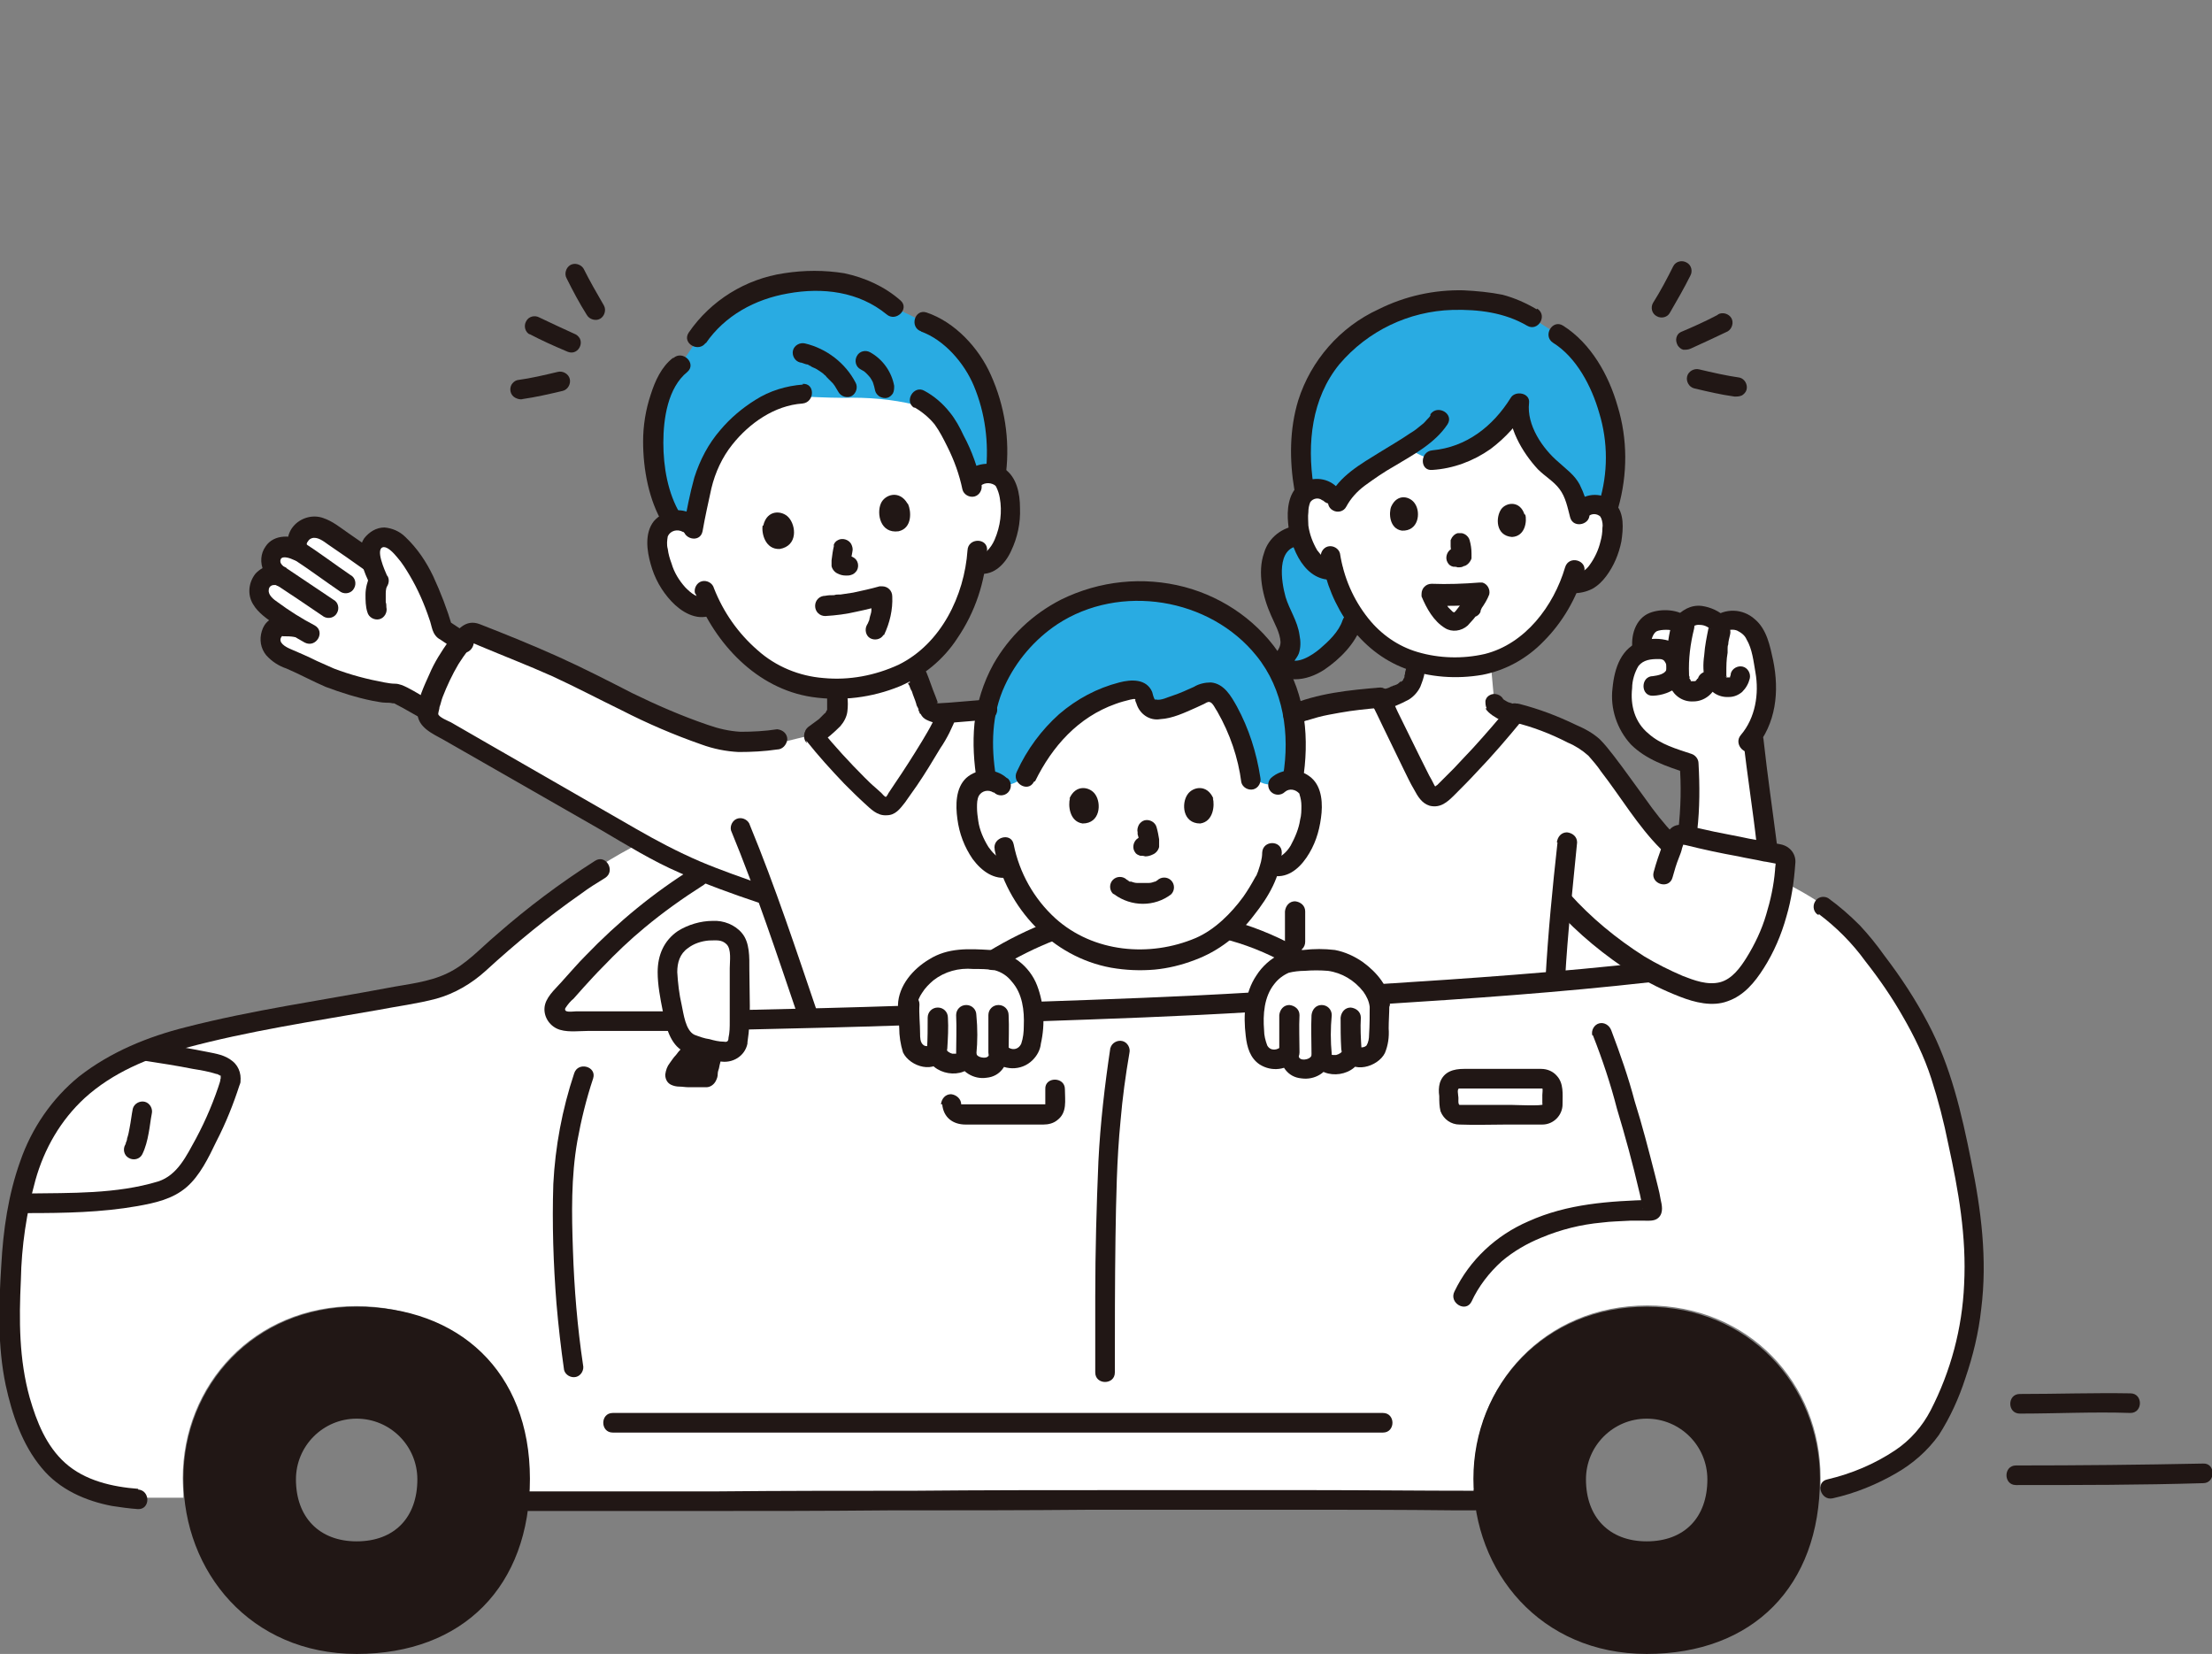 <?xml version="1.0" encoding="UTF-8"?><svg id="_レイヤー_2" xmlns="http://www.w3.org/2000/svg" viewBox="0 0 349.8 261.5"><rect x="0" y="0" width="349.8" height="261.5" fill="#808080" stroke="none"/><defs><style>.cls-1{fill:#fff;}.cls-2{fill:none;}.cls-3{fill:#211715;}.cls-4{fill:#29abe2;}</style></defs><g id="_レイヤー_15"><path class="cls-1" d="m311.3,189.3c-.4-2.1-.8-4.7-1.5-7.7-1-4.8-2.4-10.8-4.4-15.4-2.9-6.7-6.7-12.1-11.3-17.8-4-5-10.2-8.1-13.7-9.7-4.1-1.9-14.9-3.5-19.5-3.6-22.5,0-36.3-.8-57-2.4-30.8-2.4-48.4-9.2-71.5-7.3-23.2,2-36,7.7-57.1,27-2.3,2.1-5.2,3.5-8.3,4.1-15.7,3-22.2,3.7-35.4,6.7-7.1,1.6-14.2,4.3-19.5,9.2-9.5,8.7-10.4,23-10.6,35.9,0,4.4.5,8.9,1.7,13.1,2.7,9.3,7.1,14.6,18.6,15.4h7.2c0-1-.1-2.1-.1-3.1,0-14.7,11.2-27.2,27.4-27.2s27.4,12.4,27.4,27.2,0,1.8,0,2.7l149.4-.9c0-.6,0-1.2,0-1.9,0-14.7,11.2-27.2,27.4-27.2s27.4,12.4,27.4,27.2,0,1,0,1.5h1.7c4.4-1,8.5-2.9,12.2-5.5,3.2-2.3,5.2-5.6,7.5-11.9,3.1-8.2,3.9-18.1,2.1-28.7Z"/><path class="cls-1" d="m88.2,158.4c-.7.8-.6,1.9.2,2.6.3.3.7.4,1.2.4,9,.1,23.3,0,38.1-.4,15.1-.3,48.3-1.6,59.9-2,19.5-1.1,69.2-3.8,86.8-7.2.5,0,.8-.6.7-1.1,0-.1,0-.3-.2-.4-4.5-6-12.6-11.9-20.4-16.1-19.3-.1-31.4-1.6-50.3-3.1-27.5-2.2-43.4-6.6-63.3-6.4-11.6,3.8-23.9,9.4-32.7,15.2-9,6-14.1,11.5-20,18.4Z"/><path class="cls-1" d="m105.6,153.7c0-1.4.3-2.8,1.1-3.9,1.2-1.4,2.9-2.3,4.7-2.6h2.2c1.4,0,2.5.9,3,2.2.5,1.8.2,6,.3,6.8.1,2.7,0,5.5-.2,8.2-.1,1.1-.9,2.3-2.8,1.9-1.9-.4-4.8-.8-5.7-1.8-.9-1.3-1.5-2.8-1.8-4.4-.5-2.1-.8-4.2-.9-6.3Z"/><path class="cls-1" d="m237.6,115.3c.7-.8,1.4-1.6,2-2.3-.8-.1-1.5-.3-2.2-.6-.4-.2-.7-.4-.9-.8,0-.2-.1-.4-.2-.6-.1-1-.5-5.6-.6-6.6l-11.4-.8h-.1s-.3,2.2-.3,2.2c0,1-.4,1.9-.9,2.7-.4.4-.8.8-1.3,1-1,.5-2.1.9-3.2,1.2,0,0,0,0,0,0,.4.8,1.2,2.4,2.1,4.3,1.6,3.3,3.7,7.6,5,10,.4.7,1.4,1,2.1.6.1,0,.2-.1.3-.2,3.1-2.9,6.6-6.8,9.5-10.1Z"/><path class="cls-1" d="m278.8,129.2c-.6-4.2-1.3-9.3-1.6-12.1,0,0,0-.3,0-.7,2.3-3.3,2.6-7.5,1.9-10.7-.5-2.5-.9-5.3-2.9-6.9-1.1-.9-3.3-1-4.3,0-.8-1-2.7-1.5-3.6-1.5-1,0-1.7.8-2.4,1.5-.9-.9-3.7-.9-4.8-.3-1.1.6-1.8,2.7-1.5,4v.5c-.3.1-.7.3-1,.5-1.3.9-1.8,2.5-2.1,4-.5,2.6-.2,5.2,1.1,7.5,1.9,3.2,5.8,4.5,9.3,5.7.3,3.5.3,7.1-.2,10.6v.8c4.2,1,8.4,1.9,12.7,2.7l-.2-1.3c-.1-1.2-.3-2.7-.6-4.3Z"/><path class="cls-1" d="m253.4,72.5c0,2.4-.3,4.8-.9,7.2,0,0,.1,0,.2,0,.8.2,1.6.7,2,1.5.2.5.3,1.1.3,1.6,0,2.2-.5,4.4-1.6,6.3-.5,1-1.2,1.8-2.1,2.5-.8.5-1.7.7-2.6.7h-.4c-1.1,2.8-2.7,5.4-4.7,7.6-2.6,2.9-6.1,4.9-9.9,5.5-1.6.2-3.3.3-4.9.2-1.5-.1-3-.4-4.4-.7-3.9-1-7.3-3.4-9.6-6.6-1.8-2.4-3.1-5.2-3.8-8.1-1.1.2-2.2-.1-2.9-.9-.8-.8-1.4-1.7-1.8-2.7-.9-2-1.2-4.2-.9-6.4,0-.6.2-1.1.5-1.6.5-.7,1.2-1.2,2.1-1.2.1,0,.2,0,.3,0v-.7c-.3-2.2-.3-4.4,0-6.6.9-9.1,9.7-18.8,25.2-17.6,16.7,1.3,20.2,16.8,20.1,20.1Z"/><path class="cls-1" d="m145,107.2c.4.9,1.3,3.5,1.7,4.5,0,.2.2.4.3.6.3.3.7.5,1.1.5.5,0,1,0,1.5,0-.8,2.4-5.6,9.9-8.4,13.8-.5.7-1.5.9-2.2.3,0,0,0,0-.1-.1-3.7-3.3-7.2-6.9-10.3-10.8.9-.6,1.8-1.2,2.6-2,.4-.4.7-.8,1-1.3.3-.9.4-1.9.2-2.8l-.6-3.3,12.3-2.5.9,3.1Z"/><path class="cls-1" d="m52.7,107.2c-.9-.3-1.9-.7-2.8-1.2-1.5-.8-2.9-1.5-4.5-2.1-1.5-.6-2.7-1.5-2.7-3,0-1.1.7-2,1.8-2.1,0,0,.1,0,.2,0,.8,0,1.6,0,2.4.2-1.6-1-3.2-2-4.6-3.1-.6-.4-1-1-1.3-1.7-.4-1-.1-2.2.8-3,.7-.6,1.7-.7,2.6-.2-.6-.5-2.5-1.8-1.2-3.9.9-1.4,3.3-.7,4-.2-.5-.7-.2-1.7,0-2.3.4-.9,1.4-1.5,2.4-1.5.8,0,1.6.3,2.2.7,2.3,1.6,3.7,2.5,6.4,4.4l.5.3s0,0,0,0c-.2-.8-.3-1.6,0-2.4.4-.8,1.3-1.3,2.2-1.3.9.2,1.7.6,2.4,1.3,3.2,3.3,5.3,8.2,6.7,13.1.6.4,2.1,1.5,3.3,2.2-2.4,3-4.2,6.5-5.3,10.3,0,.2,0,.4-.1.6-1.7-.9-3.8-2.2-5.1-2.8-3.4-.4-6.8-1.2-10-2.4Z"/><path class="cls-1" d="m153.7,76c.6-.7,1.6-1.2,2.5-1.2,1,0,1.9.4,2.5,1.2.4.5.6,1.1.7,1.7.6,2.4.5,4.9-.3,7.2-.3,1.2-.9,2.3-1.7,3.2-.7.9-2,1.3-3.1.8-.5,3.5-1.7,6.9-3.5,10-2.2,3.8-5.6,6.8-9.7,8.4-1.7.6-3.5,1.1-5.3,1.4-1.7.2-3.4.3-5.1.2-4.5-.2-8.8-2-12.2-5.1-2.6-2.3-4.6-5-6.1-8.1-1.3.9-2.5.3-3.5-.2-1-.6-1.9-1.5-2.6-2.5-1.4-2-2.2-4.4-2.4-6.8,0-.6,0-1.3.2-1.8.4-.9,1.1-1.6,2-1.8.9-.3,1.9-.1,2.8.4,0,0-4.5-19.5,17.2-23.7,26.2-5.1,27.6,17,27.6,17Z"/><path class="cls-1" d="m202.1,124.1c.7-.6,1.7-.9,2.6-.8.9.1,1.7.7,2.2,1.5.3.5.4,1.1.5,1.7.2,2.4-.3,4.8-1.3,6.9-.5,1.1-1.2,2-2.1,2.8-.7.6-1.6.9-2.5.6h-.4c-.2.8-.5,1.6-.7,2-.8,2.1-5.7,9.8-12,11.5-3.7,1.6-9.3,1.8-13.1.9-4.2-1-8-3.2-10.9-6.4-2-2.3-3.6-5-4.6-7.9h-.6c-1,.3-2.1,0-2.8-.7-.9-.8-1.6-1.7-2.1-2.8-1.1-2.1-1.5-4.5-1.3-6.9,0-.6.2-1.2.5-1.7.5-.8,1.3-1.3,2.2-1.5.9-.1,1.9.1,2.6.8,0,0,.8-19.2,22.1-19.2s21.9,19.2,21.9,19.2Z"/><path class="cls-1" d="m143.7,158.9c0-3.1,4.4-7.7,9.9-7.2,3.5.3,4.8-.4,7.3,2.1,2.3,2.2,2.8,5.5,2.6,8.7,0,.4-.1,1.3-.1,1.3-.1,1.6-.6,2.8-1.9,3.3-1.2.6-2.6.2-3.5-.8,0,1.5-.9,2.4-2.2,2.5s-2.7-.6-3-1.8c-.5.8-1.5,1.3-2.4,1.1-.8-.2-2.2-.9-2.3-1.9-.4,1-2,1-3,.3-1-.7-1.2-2.1-1.2-3.3s-.1-3.3-.1-4.3"/><path class="cls-1" d="m218.2,158.9c0-3.1-4.4-7.7-9.9-7.2-3.5.3-4.8-.4-7.3,2.1-2.3,2.2-2.8,5.5-2.6,8.7,0,.4.1,1.3.1,1.3.1,1.6.6,2.8,1.9,3.3,1.2.6,2.6.2,3.5-.8,0,1.5.9,2.4,2.2,2.5s2.7-.6,3-1.8c.5.8,1.5,1.3,2.4,1.1.8-.2,2.2-.9,2.3-1.9.4,1,2,1,3,.3s1.2-2.1,1.2-3.3.1-3.3.1-4.3"/><path class="cls-1" d="m3.6,187.8c1.5-5.9,4.1-11.2,8.5-15.3,3.1-2.7,6.6-4.9,10.5-6.4,3.1.5,6.8,1.1,10,1.8.8.1,1.7.3,2.5.7.8.4,1.8,1.2,1.3,2.6-1.5,4.7-3.6,9.1-6.2,13.3-1.1,1.9-3,3.4-5.1,4-7.7,2-16,1.8-22,1.9.2-.8.4-1.7.6-2.5Z"/><path class="cls-1" d="m204.4,123.4c.4-2.3.6-4.6.4-6.9,0-1.2-.2-2.3-.4-3.5.1,0,.2,0,.3-.1,4.4-1.6,9.2-2.1,13.5-2.5.7,1.2,6.8,14.3,8.4,16.5,4.7-4.4,9.1-9.1,13.1-14.1,3.6.9,8.7,2.8,11.9,5.2,3.4,3.4,5.7,8.7,9.1,12l3.8,3.9c0-.3.2-.6.3-.9.2-.6.7-.9,1.3-.8,5.2,1.2,10.1,2.3,15.4,3.1.5,0,.9.5.9,1.1-.4,6.1-2.1,12.6-6.2,18.1-1,1.2-2.3,2.1-3.8,2.7-1.7.3-3.4.2-5-.3-8.4-3.1-14.2-7.6-20.4-14.1l-.2-.2c-.4,4.4-.8,9-1,12.3l-28.5,1.6c-1.9-3.1-5.4-4.9-9.1-4.7-1.6.1-2.7,0-3.7.2,0-1.5-.1-2.9-.1-3.4,0-4.3,0-8.7,0-12.8.6-.7,1.1-1.4,1.5-2.2,1.1-2.1,1.5-4.5,1.3-6.9,0-.6-.2-1.2-.5-1.7-.5-.8-1.3-1.3-2.2-1.5h-.2Z"/><path class="cls-1" d="m143.7,158.9c0-3.1,4.4-7.7,9.9-7.2,1.4.1,2.5,0,3.4.2,3.1-1.9,6.3-3.5,9.6-4.7-.8-.7-1.6-1.4-2.3-2.2-2-2.3-3.6-5-4.6-7.9l-.6.2c-1,.2-2.1-.1-2.8-.9-.9-.8-1.6-1.7-2.1-2.8-1.1-2.1-1.5-4.5-1.3-6.9,0-.6.2-1.2.5-1.7.5-.8,1.3-1.3,2.2-1.5.2,0,.4,0,.6,0-.4-2.3-.6-4.6-.6-6.9,0-1.4.2-2.8.6-4.2-1.3.1-2.7.2-4,.2l-3,1.8c-2.6,4.8-5.6,9.5-8.9,13.9-4.3-3.7-8.2-7.7-11.7-12.1-1.6.3-3.8.9-5.5,1.3-1.1.2-2.2.4-3.4.5-1.9.1-3.7,0-5.5-.4-8.4-2.2-16-6.7-23.9-10.5-5.1-2.5-9.7-4.2-14.9-6.3-.5-.2-1.1,0-1.4.3-2.8,3.2-4.8,7-5.9,11.1-.2.6-.3,1.3,0,1.9.3.5.7.9,1.3,1.1l34.2,19.6c4.8,2.7,12,5.3,17.2,7.1l.8.3c1.9,5.3,4.6,14,6.4,19.2,2.7-.1,9-.4,16-.7,0-.6,0-1.1,0-1.5Z"/><path class="cls-1" d="m86.4,225c34.3,0,110.5-.2,142.2-.2h5.9c-1,2.9-1.5,6-1.5,9,0,1.1,0,2.2.1,3.3-39-.4-109.9.2-149.5.2.1-1.2.2-2.3.2-3.6,0-3-.5-6-1.4-8.8h4Z"/><path class="cls-4" d="m206.2,66.1c1-5,3.7-9.4,7.6-12.6,5.1-4,11.5-6.1,18-5.9,4.7.3,7,.6,10.5,2.7l3,1.9,1.2.7c1.2.7,2.2,1.6,3.1,2.7,3.6,3.9,5.9,10.7,6,16.7,0,2.8-.5,5.6-1.3,8.3-.4-.4-.9-.7-1.5-.8-.9-.2-1.7,0-2.4.6,0,0-.3.2-.6.6-.2-.9-.6-2.1-.8-2.7-.2-.6-.5-1.1-.8-1.6-.2-.2-.3-.4-.5-.6-.3-.3-1-.9-1.4-1.2-1.6-1.3-3-2.8-4.1-4.6-1.1-1.9-2.2-4.3-1.9-6.5-2.9,5-8.1,8.3-13.9,8.6-1.5.1-2.8-1.3-4.2-1.4-3.9,2.3-9.2,5.8-10.6,8.5l-1.3-1.3c-.6-.6-1.5-.9-2.3-.8-.6,0-1.2.3-1.6.7-.8-3.9-.8-8,0-11.9Z"/><path class="cls-4" d="m112.9,72.2c-.3.5-.7,1.1-1,1.6l-.2.7c-.6,1.8-.7,4.9-2.2,8.7-.8-.8-2-1.1-3.1-.8-2.3-3.5-3.4-10.4-3-14.7.4-4.2,2-8.3,4.2-10l2.8-4.2c3.4-5.1,8.7-7.8,14.2-8.7,6-1,11.8-.5,16.8,3.8l4.7,2.3c3.5,1.1,6.9,4.9,8.5,7.6,2.2,3.9,3.7,10.8,2.9,16.5-1.4-.5-3.1,0-3.9,1.4-.8-3.8-2.5-7.4-4.8-10.6-.8-1-3-1.1-4.1-1.8-3.7-.9-7.5-1.2-11.3-1.1-2.5,0-6.3-.2-6.3-.2-3.5,0-6-.1-8.8,2-1.8,1.4-3.5,4.6-5.3,7.5Z"/><path class="cls-4" d="m155.7,114.5c.8-6.7,4.4-12.7,10-16.6,4.3-3,9.4-4.6,14.6-4.5,2.9,0,5.8.5,8.6,1.4,1.3.4,2.5,1,3.6,1.6,1.5.8,2.9,1.7,4.2,2.8.5.4,1.2,1.1,1.7,1.6,1.2,1.2,2.3,2.5,3.2,4,2.1,3.5,3.3,7.5,3.4,11.5.1,2.3,0,4.7-.4,6.9-.9,0-1.7.2-2.4.8h-.8c-1.4.2-2.7-.4-3.4-1.6l-.4-.6c-.5-4.2-2.2-8.2-4.7-11.6-.6-.8-1.6-1-2.5-.6-1.6.8-3.3,1.5-5.1,2.1-1.1.4-2.7.7-3.5,0-.8-.7-.5-1.9-1.4-2.5-.7-.3-1.6-.3-2.3,0-8.1,2-12.4,6-15.4,12.2l-.5.8c-.7,1.2-1.9,1.9-3.3,1.9h-.8c-.5-.5-1.2-.7-2-.8.1,1.4-.7-3.8-.6-6.9,0-.7,0-1.3.2-1.9Z"/><path class="cls-4" d="m201,90c0-1,.2-2,.7-3,.6-1.3,1.9-2.2,3.3-2.3h.7c.2.6.4,1.2.6,1.7.4,1,1,1.9,1.8,2.7.7.6,1.6.9,2.5.9h.4c.6,2.4,1.6,4.7,2.9,6.8-.8,1.8-1.6,3.5-1.6,3.5-.9,1.7-2.3,3.1-3.9,4.2-1.5,1-3.3,1.6-5,1.1-.3,0-.7-.2-.9-.5-.2-.5.6-1.2,1-2,.5-.9.3-2.4,0-3.4-.3-1-.8-2-1.2-2.9-.8-1.8-1.3-3.7-1.4-5.7,0-.4,0-.8,0-1.2Z"/><path class="cls-3" d="m260.4,206.6c-16.2,0-27.4,12.5-27.4,27.2s10.6,27.7,27.4,27.7,27.4-10.7,27.4-27.7c0-14.8-11.3-27.2-27.4-27.2Zm0,37.1c-5.9,0-9.6-3.8-9.6-9.8,0-5.3,4.3-9.6,9.6-9.6,5.3,0,9.6,4.3,9.6,9.6,0,6-3.6,9.8-9.6,9.8h0Z"/><path class="cls-3" d="m56.4,206.6c-16.2,0-27.4,12.5-27.4,27.2s10.6,27.7,27.4,27.7,27.4-10.7,27.4-27.7-11.3-27.2-27.4-27.2Zm0,37.1c-5.9,0-9.6-3.8-9.6-9.8,0-5.3,4.3-9.6,9.6-9.6,5.3,0,9.6,4.3,9.6,9.6,0,6-3.6,9.8-9.6,9.8h0Z"/><path class="cls-3" d="m34.9,170.7c-1,3.2-2.3,6.3-3.9,9.3-1.5,2.7-2.9,5.8-6,6.8-6.6,2-13.8,1.8-20.6,1.9-2,0-2,3.1,0,3.1,5.8,0,11.6-.1,17.3-1.1,2.8-.5,5.6-1.1,7.8-3,2.1-1.8,3.5-4.7,4.7-7.2,1.5-2.9,2.7-5.9,3.7-9,.6-1.9-2.4-2.7-3-.8h0Z"/><path class="cls-3" d="m21,175.3c-.2,1-.3,2-.5,3-.1.6-.2,1.1-.4,1.7,0,.2-.1.5-.2.7,0,.1,0,.2-.1.3.2-.5,0-.1,0,0-.4.7-.2,1.7.6,2.1.7.4,1.7.2,2.1-.6.5-1,.8-2.2,1-3.3.2-1,.3-2.1.5-3.1.2-.8-.3-1.7-1.1-1.9-.8-.2-1.7.3-1.9,1.1h0Z"/><path class="cls-3" d="m83.6,238.9c8.8,0,17.5,0,26.3,0,10.2,0,20.4,0,30.7-.1,10.7,0,21.4,0,32.2-.1,10.3,0,20.6,0,30.9,0,8.9,0,17.7,0,26.6.1,1,0,2,0,2.9,0,2,0,2-3.1,0-3.1-8.7,0-17.3-.1-26-.1-10.2,0-20.3,0-30.5,0-10.7,0-21.4,0-32.2.1-10.3,0-20.7,0-31,.1-9,0-17.9,0-26.9,0h-3c-2,0-2,3.1,0,3.1h0Z"/><path class="cls-3" d="m287.6,144.5c2.8,2.1,5.3,4.6,7.4,7.5,2.2,2.8,4.2,5.7,5.9,8.7,1.8,3.1,3.4,6.4,4.5,9.8,1.1,3.4,2,6.9,2.7,10.4,1.6,7.3,2.9,14.6,2.5,22.2-.3,6.9-2.1,13.7-5.3,19.9-1.3,2.5-3.2,4.7-5.6,6.3-3.3,2.2-6.9,3.7-10.7,4.6-2,.4-1.1,3.4.8,3,3.6-.8,7-2.2,10.1-4,2.6-1.5,4.9-3.5,6.7-6,1.8-2.8,3.2-5.9,4.2-9,1.2-3.5,2.1-7.2,2.5-10.9,1-7.9,0-15.7-1.6-23.5-1.5-7.5-3.2-14.9-6.8-21.7-2-3.8-4.3-7.3-6.9-10.7-1.2-1.7-2.5-3.3-3.9-4.8-1.6-1.6-3.2-3-5-4.3-.7-.4-1.7-.2-2.1.6-.4.7-.2,1.7.6,2.1h0Z"/><path class="cls-3" d="m21.9,235.4c-4.1-.3-8.5-1.3-11.6-4.1-3-2.7-4.5-6.5-5.6-10.3-1.7-6.1-1.7-12.3-1.4-18.6.1-5.4.9-10.7,2.3-15.8,1.4-5,4-9.5,7.8-13,4.4-4,10.1-6.4,15.9-7.9,10-2.7,20.2-4.2,30.4-6,3.1-.6,6.3-1,9.3-1.8,2.9-.8,5.6-2.4,7.8-4.4,4.8-4.4,9.8-8.5,15.1-12.2,1.2-.9,2.5-1.7,3.8-2.5,1.7-1.1.1-3.8-1.6-2.7-5.5,3.5-10.7,7.4-15.6,11.7-2.5,2.1-4.8,4.7-7.8,6.1-2.9,1.4-6.3,1.7-9.4,2.3-10.6,2-21.4,3.5-31.9,6.2-6,1.5-11.9,3.9-16.9,7.8-4.3,3.5-7.5,8.2-9.3,13.4-1.9,5.3-2.7,10.9-3,16.5-.4,6.3-.6,12.7.7,18.9,1,4.6,2.6,9.4,5.7,13.1,2.8,3.4,6.9,5.2,11.1,6,1.3.2,2.7.4,4.1.5,2,.1,2-3,0-3.1h0Z"/><path class="cls-3" d="m175.6,165.6c-.9,6-1.6,12-1.9,18-.3,7.1-.5,14.2-.5,21.4,0,4,0,8,0,12,0,2,3.1,2,3.1,0,0-7.1,0-14.2.1-21.3.1-6.2.2-12.4.8-18.5.3-3.6.8-7.2,1.4-10.7.2-.8-.3-1.7-1.1-1.9-.8-.2-1.7.3-1.9,1.1h0Z"/><path class="cls-3" d="m90.8,169.7c-1.9,5.7-3,11.6-3.3,17.5-.2,6.3,0,12.6.5,18.9.3,3.5.7,7,1.2,10.5.2.8,1.1,1.3,1.9,1.1.8-.2,1.3-1.1,1.1-1.9-.9-6-1.4-12.1-1.6-18.2-.2-5.7-.3-11.5.7-17.2.6-3.3,1.4-6.6,2.5-9.9.6-1.9-2.4-2.7-3-.8h0Z"/><path class="cls-3" d="m96.9,226.5c6.2,0,12.4,0,18.6,0,9.7,0,19.4,0,29.1,0,10.7,0,21.4,0,32.1,0,9,0,18,0,27,0,4.8,0,9.7,0,14.5,0h.5c2,0,2-3.1,0-3.1-4.2,0-8.3,0-12.5,0-8.6,0-17.3,0-25.9,0-10.6,0-21.3,0-31.9,0-9.9,0-19.9,0-29.8,0-6.8,0-13.6,0-20.3,0h-1.4c-2,0-2,3.1,0,3.1h0Z"/><path class="cls-3" d="m251.9,163.7c1.5,3.8,2.8,7.7,3.8,11.6,1.3,4.3,2.5,8.7,3.5,13,.2.7.3,1.5.5,2.2,0,.1,0,.3,0,.4,0,.2,0-.4,0,0,0,0,0,.2,0,.3,0,0,0,0,0,0-.1-.2.4-1,.4-1l1.1-.5c-6.7.2-13.3.6-19.5,3.4-5.1,2.2-9.3,6.1-11.7,11.1-.9,1.8,1.8,3.4,2.7,1.6,1.1-2.4,2.8-4.6,4.8-6.4,1.9-1.6,4-2.8,6.2-3.7,3.1-1.3,6.3-2.1,9.6-2.4,1.5-.2,3-.2,4.5-.3.7,0,1.5,0,2.2,0,.8,0,1.7.1,2.3-.5.8-.8.5-2,.3-2.9-.2-1.3-.6-2.6-.9-3.9-1-3.9-2-7.8-3.2-11.6-1-3.8-2.3-7.5-3.7-11.2-.3-.8-1.1-1.3-1.9-1.1-.8.2-1.3,1.1-1.1,1.9h0Z"/><path class="cls-3" d="m149,174.6c.2,2.1,1.7,3.2,3.7,3.2h3.8c2.8,0,5.7,0,8.5,0,.8,0,1.6-.2,2.2-.7,1.6-1.2,1.2-3.1,1.2-4.9,0-2-3.2-2-3.1,0,0,.6,0,1.3,0,1.9,0,.2,0,.4,0,.5,0,0-.4,0-.5,0h-11.2c-.5,0-1,0-1.6,0,0-.8-.7-1.5-1.6-1.6-.9,0-1.5.7-1.6,1.6h0Z"/><path class="cls-3" d="m247.1,174.5c0-1.5.2-3.2-.9-4.4-.6-.7-1.5-1.1-2.5-1.1-1,0-2,0-3,0h-9.2c-1.6,0-3.2.4-3.8,2.2-.2.7-.2,1.4-.1,2.1,0,.8,0,1.6.2,2.4.5,1.3,1.7,2.1,3,2.1,2.5.1,5,0,7.5,0h4.8c.3,0,.5,0,.8,0,1.8,0,3.2-1.5,3.2-3.2,0-2-3-2-3.1,0,0,.3-4.4.1-4.8.1h-7.7c-.2,0-.5,0-.7,0-.3-.2-.1-1-.2-1.4,0-.3-.2-1,.1-1.2.2,0,.5,0,.8,0h11.6c.1,0,.6,0,.7,0,0,0,0,0,.1,0,.1.1,0,.8,0,1v1.3c0,2,3.2,2,3.1,0Z"/><path class="cls-3" d="m108.7,164.9c-.7.6-1.3,1.2-1.8,1.9-.4.4-.7.9-1,1.3-.4.5-.6,1.1-.7,1.8,0,.7.3,1.3.9,1.6.4.2.9.3,1.3.3.5,0,1,.1,1.5.1.6,0,1.1,0,1.7,0,.4,0,.7,0,1.1,0,.6,0,1.2-.4,1.5-1,.2-.4.3-.7.3-1.1,0-.3.1-.6.2-.9.1-.6.3-1.3.5-1.9.2-.8-.3-1.7-1.1-1.9-.8-.2-1.7.3-1.9,1.1-.3.9-.5,1.8-.7,2.8,0,.2,0,.4-.1.7,0,.2-.4.5.4-.3-.1.1.5-.6.6-.4,0,0-.4,0-.5,0-.5,0-1,0-1.4,0-.4,0-.9,0-1.3,0-.2,0-.4,0-.6,0,0,0-.3,0,0,0,.3,0,0,0,0,0s-.2,0,0,0c.3,0,.4.3.4.7.1.7.2.9.3.6,0,0-.2.4,0,.2,0,0,0,0,0,0,0,0,0-.1.1-.2,0-.2.2-.3.3-.5s.2-.3.3-.4c.2-.2-.2.3,0,0,0,0,.1-.2.2-.3.5-.6,1.1-1.2,1.7-1.8.6-.6.6-1.6,0-2.2-.6-.6-1.6-.6-2.2,0h0Z"/><path class="cls-3" d="m112.6,166.7c-.3,1.1-.6,2.2-.8,3.4,0,.1,0,.2,0,.3,0,0-.2.1-.3.1-1.5,0-2.9,0-4.4-.2-.1,0-.3,0-.4-.2,0-.1,0-.2,0-.4.8-1.4,1.8-2.6,3-3.7l2.8.7Z"/><path class="cls-3" d="m107.1,153.7c0-1.5.4-2.9,1.7-3.8.9-.7,2.1-1.1,3.3-1.2,1.1,0,2-.2,2.8.6s.5,2.7.5,3.8c0,2.8,0,5.6,0,8.4,0,.9,0,1.7-.2,2.6,0,.5-.2.7-.7.6-.8,0-1.6-.2-2.3-.4-.8-.1-1.6-.4-2.4-.7-1.4-.7-1.7-3.3-2-4.7-.4-1.7-.6-3.5-.7-5.2,0-2-3.1-2-3.1,0,0,2,.4,4.1.8,6.1.4,2.1,1,4.9,2.9,6.2,1.7,1.2,4.1,1.5,6.1,1.8,2,.4,4-.8,4.4-2.8,0,0,0-.2,0-.2.6-3.8.3-7.7.3-11.5,0-1.9.1-4.3-1.2-5.8-1.1-1.3-2.9-2-4.6-1.9-1.9,0-3.9.6-5.5,1.6-2.2,1.5-3.2,3.8-3.2,6.5,0,2,3.1,2,3.1,0Z"/><path class="cls-3" d="m37.9,171.6c.4-1.4,0-2.9-1.1-3.8-1.2-1-2.6-1.2-4.1-1.5-3-.6-6.1-1.1-9.1-1.6-.8-.2-1.7.3-1.9,1.1-.2.8.3,1.7,1.1,1.9,2.6.4,5.2.8,7.7,1.3,1.2.2,2.5.4,3.7.8.2,0,.3.1.5.2,0,0,.2.2.1,0s.1.1.1.1c0,0,0,0,0,.1,0,.2,0-.1,0,0,0,.2,0-.1,0,.3-.6,1.9,2.4,2.8,3,.8h0Z"/><path class="cls-3" d="m319.4,223.5c5.8,0,11.7-.3,17.5-.1,2,0,2-3.1,0-3.1-5.8-.1-11.7.1-17.5.1-2,0-2,3.1,0,3.1Z"/><path class="cls-3" d="m318.8,234.8c9.9,0,19.7,0,29.6-.3,2,0,2-3.2,0-3.1-9.8.2-19.7.3-29.6.3-2,0-2,3.1,0,3.1Z"/><path class="cls-3" d="m106.4,159.9c-3.6,0-7.2,0-10.8,0-1.5,0-3,0-4.5,0-.5,0-2,.3-1.7-.5.4-.6.8-1.1,1.3-1.5.5-.6,1.1-1.2,1.6-1.8,1-1.1,2-2.2,3-3.2,2.1-2.2,4.3-4.3,6.6-6.2,3-2.5,6.1-4.7,9.4-6.8,1.7-1.1.1-3.8-1.6-2.7-6.3,3.9-12,8.6-17.1,13.9-1.2,1.2-2.3,2.5-3.4,3.7-1,1.2-2.6,2.5-3,4-.4,1.5.4,3.1,1.8,3.8,1.4.7,3.4.4,4.9.4,4.5,0,9,0,13.5,0,2,0,2-3.1,0-3.1h0Z"/><path class="cls-3" d="m268.4,131.3c.4-3.5.4-7.1.2-10.6,0-.7-.5-1.3-1.1-1.5-2.4-.8-4.9-1.5-6.8-3.2-2.2-1.8-2.9-4.5-2.6-7.2,0-1.2.4-2.5,1-3.5.8-1,2-1.1,3.1-1.1.4,0,.6,0,.9.2.3.3.5.8.5,1.2-.1,1-1.5,1.2-2.2,1.3-2,0-2,3.2,0,3.1,2.9-.1,5.9-2.1,5.3-5.4-.3-1.5-1.3-2.8-2.8-3.3-1.4-.4-2.8-.4-4.2,0-3.3,1-4.4,4.3-4.7,7.5-.4,3.2.7,6.5,2.9,8.9,2.4,2.4,5.7,3.5,8.8,4.5l-1.1-1.5c.3,3.5.2,7.1-.2,10.6,0,.9.7,1.5,1.6,1.6.9,0,1.5-.7,1.6-1.6h0Z"/><path class="cls-3" d="m261.1,102.1c-.1-.8.3-2,.9-2.3.7-.3,2.3-.3,2.8,0,.6.6,1.6.6,2.2,0,.5-.6,1-1.1,1.8-1,.8,0,1.5.4,2,1,.6.6,1.6.6,2.2,0,.5-.3,1.2-.3,1.7-.1.6.3,1.2.7,1.5,1.4.9,1.5,1.1,3.5,1.4,5.2.6,3.4,0,7.2-2.3,9.9-1.3,1.5.9,3.7,2.2,2.2,3.4-4,3.9-9.1,2.9-14-.5-2.3-1-4.9-2.9-6.5-1.9-1.7-4.7-1.8-6.7-.2h2.2c-1.1-1.1-2.5-1.7-3.9-1.9-1.8-.2-3.1.7-4.3,1.9h2.2c-1.5-1.4-4.3-1.5-6.1-.8-2.3.9-3.1,3.7-2.7,6,.2.8,1.1,1.3,1.9,1.1.8-.2,1.3-1.1,1.1-1.9h0Z"/><path class="cls-3" d="m275.7,117.1c.6,5.5,1.5,11,2.1,16.4,0,.8.7,1.5,1.6,1.6.9,0,1.6-.7,1.6-1.6-.7-5.5-1.5-10.9-2.1-16.4,0-.8-.7-1.5-1.6-1.6-.9,0-1.5.7-1.6,1.6Z"/><path class="cls-3" d="m246,143.7c3.6,4,7.8,7.4,12.3,10.3,2.4,1.4,4.8,2.6,7.4,3.6,2.3.9,5.1,1.6,7.5.7,2.6-.9,4.3-3,5.7-5.2,1.6-2.5,2.8-5.3,3.6-8.2.8-2.7,1.2-5.5,1.4-8.3.2-1.5-.8-2.8-2.3-3.1,0,0,0,0,0,0-1.7-.3-3.3-.6-5-.9-1.8-.4-3.6-.7-5.5-1.1-.9-.2-1.8-.4-2.7-.6-.9-.3-1.7-.4-2.6-.5-1.9,0-2.4,1.7-2.9,3.2-.5,1.4-1,2.8-1.4,4.3-.5,1.9,2.5,2.8,3,.8.3-1.1.6-2.1,1-3.1.2-.5.4-1,.5-1.5,0,0,.3-.9.3-.9l-.4.3c.2,0,.4.1.6.1,2.8.7,5.6,1.3,8.4,1.8,1.3.3,2.7.5,4,.8.2,0,2.2.4,2.2.4v-.2c-.3-.3-.3-.3-.3,0,0,.4-.1.8-.1,1.2-.2,2.4-.7,4.7-1.4,7-.7,2.4-1.8,4.7-3.1,6.8-1,1.6-2.3,3.4-4.2,3.9-2,.5-4.1-.3-5.9-1-2.1-.9-4.1-1.9-6.1-3.1-4.4-2.8-8.4-6.1-11.8-9.9-1.4-1.5-3.6.7-2.2,2.2h0Z"/><path class="cls-3" d="m205.3,114.3c-.1,0,0,0,.2,0,.2,0,.3-.1.5-.2.2,0,.5-.2.7-.2.6-.2,1.1-.3,1.7-.5,1.1-.3,2.3-.5,3.4-.7,2.2-.4,4.3-.6,6.5-.8.8,0,1.5-.7,1.6-1.6,0-.9-.7-1.5-1.6-1.6-4.9.4-10,.9-14.6,2.9-.7.4-1,1.4-.6,2.1.4.7,1.4,1,2.1.6h0Z"/><path class="cls-3" d="m222.4,105.3c0,.3-.1.7-.2,1,0,.2,0,.3-.1.5,0,0,0,.1,0,.2,0,.3.2-.3,0,0,0,.1-.1.3-.2.4,0,0,0,0,0,.1,0,0,0,0,.1-.1,0,0-.1.1-.2.2s-.1.1-.2.2c0,0,0,0-.1,0,0,0,0,0,.1-.1-.1,0-.3.2-.4.3-.2.2-.5.3-.8.4,0,0-.2,0-.2.1.1,0,.3-.1,0,0-.2,0-.3.1-.5.2-.6.2-1.2.4-1.8.6-.4.1-.7.4-.9.7-.2.4-.3.8-.2,1.2.2.8,1.1,1.3,1.9,1.1,1.4-.4,2.8-1,4.1-1.7.8-.5,1.4-1.2,1.8-2,.3-.8.6-1.5.7-2.4,0-.4,0-.8-.2-1.2-.4-.7-1.4-1-2.1-.6-.4.2-.6.5-.7.9h0Z"/><path class="cls-3" d="m234.9,112c.3.5.7.8,1.1,1.1.3.2.5.3.8.5.8.4,1.6.7,2.5.9.4.1.8,0,1.2-.2.7-.4,1-1.4.6-2.1-.2-.4-.5-.6-.9-.7-.6-.1-1.2-.3-1.7-.5l.4.2c-.5-.2-1-.5-1.4-.8l.3.2c-.1,0-.2-.2-.3-.3l.2.3s0,0,0-.1c-.4-.7-1.4-1-2.1-.6-.4.2-.6.5-.7.9,0,.4,0,.8.2,1.2h0Z"/><path class="cls-3" d="m270.2,99.2c-.3,1.5-.6,2.9-.7,4.4-.2,1.4-.2,2.8.2,4.1.5,1.6,2,2.6,3.7,2.5.8,0,1.5-.3,2.1-.8.6-.6,1-1.3,1.2-2.1.2-.8-.3-1.7-1.1-1.9-.8-.2-1.7.3-1.9,1.1,0,.1,0,.3-.1.4,0-.3,0,0,0,.1-.1.3.1-.1,0,0,0,0,0,0-.1.1.2-.1.2-.1.1,0-.3.2,0,0,0,0,0,0-.3,0-.3,0-.3,0,.3,0,0,0,0,0-.2,0-.3,0-.3,0,0,0,0,0,0,0-.4-.1,0,0-.3-.1.2.2,0,0-.2-.2,0,.2,0,0,0,0-.2-.3,0-.1s0-.1,0-.2c0-.1,0-.4,0,0,0-.1,0-.3,0-.4,0-1.1,0-2.1.2-3.2,0,0,0-.1,0-.2,0-.1,0-.3,0-.4,0-.2,0-.5.1-.7,0-.5.2-1.1.3-1.6.2-.8-.3-1.7-1.1-1.9-.8-.2-1.7.3-1.9,1.1h0Z"/><path class="cls-3" d="m264.4,98.6c-.5,1.6-.7,3.3-.8,5-.1,1.6-.3,3.5.5,5,.7,1.5,2.1,2.4,3.7,2.3,1.7,0,3.2-1.2,3.7-2.8.2-.8-.3-1.7-1.1-1.9-.8-.2-1.7.3-1.9,1.1,0-.3,0,0,0,0,0,0,0,0,0,0h-.1c0,.1-.3.4-.2.3.1,0-.2.1-.2.1-.2.2,0,0,0,0s-.3,0,0,0c-.1,0-.2,0-.3,0-.2,0-.3,0,0,0-.1,0-.2,0-.3,0-.2,0,.3.1,0,0-.2-.1,0,.2,0,0,0,0-.2-.3,0-.1,0-.1-.2-.2-.2-.3,0,0-.2-.3,0-.1,0-.1,0-.2-.1-.4,0-.2,0,.4,0-.2-.1-2.4.2-4.8.8-7.2.2-.8-.3-1.7-1.1-1.9-.8-.2-1.7.3-1.9,1.1h0Z"/><path class="cls-3" d="m239.4,114.2c2.9.7,5.8,1.8,8.5,3.2,1.2.5,2.3,1.2,3.3,2.1.7.8,1.4,1.6,2,2.5,3.1,4,5.8,8.6,9.4,12.2,1.4,1.4,3.6-.8,2.2-2.2-1.7-1.8-3.2-3.7-4.6-5.7-1.7-2.3-3.3-4.6-5-6.8-.7-.9-1.4-1.8-2.2-2.6-1.1-1-2.4-1.7-3.8-2.3-2.9-1.4-5.8-2.5-8.9-3.3-1.9-.5-2.8,2.5-.8,3h0Z"/><path class="cls-3" d="m238.7,111.6c-1.8,2.2-3.7,4.4-5.7,6.6-1,1.1-2.1,2.2-3.1,3.3-.5.5-1.1,1.1-1.6,1.6-.2.2-.4.4-.7.7-.1.1-.2.2-.3.3,0,0-.5.3-.3.3-.1,0,0,0,0,0-.1-.1-.2-.3-.3-.5-.2-.4-.4-.8-.7-1.3-.5-1-1-2-1.5-3-1-2-2-4.1-3-6.1-.7-1.3-1.2-2.8-2-4-1-1.7-3.7-.2-2.7,1.6.7,1.2,1.3,2.6,1.9,3.8,1.1,2.3,2.2,4.5,3.3,6.8.5,1,1,2.1,1.6,3.1.6,1.1,1.2,2.2,2.5,2.6,1.7.4,2.8-.6,3.9-1.7,1.2-1.2,2.4-2.4,3.5-3.6,2.5-2.6,4.9-5.4,7.2-8.2,1.3-1.5-.9-3.7-2.2-2.2h0Z"/><path class="cls-3" d="m203.2,144.1c0,1.6,0,3.2,0,4.8s.7,1.6,1.6,1.6,1.6-.7,1.6-1.6c0-1.6,0-3.2,0-4.8,0-.9-.7-1.5-1.6-1.6-.9,0-1.5.7-1.6,1.6Z"/><path class="cls-3" d="m246.3,133.2c-.8,7.2-1.5,14.4-1.9,21.6-.1,2,3,2,3.1,0,.4-7.2,1.2-14.4,1.9-21.6,0-.9-.7-1.5-1.6-1.6-.9,0-1.5.7-1.6,1.6Z"/><path class="cls-3" d="m205.3,83.1c-2.5.2-4.7,1.9-5.4,4.3-1.1,3.1-.2,7,1.1,9.9.6,1.4,1.4,2.7,1.5,4.2,0,1.4-1.4,2.1-1.4,3.5s2.2,2.4,3.7,2.4c1.6,0,3.2-.6,4.6-1.5,2.5-1.7,4.9-4.1,5.9-7,.6-1.9-2.4-2.7-3-.8-.6,1.8-2.2,3.3-3.6,4.5-1.2,1-3.6,2.6-5.1,1.5l.6.6h0v.8c.1-.7.9-1.4,1.2-2.2.3-.9.3-1.9.1-2.9-.3-2.2-1.6-4-2.2-6-.7-2.5-1.5-7.8,2.2-8.1.8,0,1.5-.7,1.6-1.6,0-.9-.7-1.5-1.6-1.6h0Z"/><path class="cls-3" d="m251.1,81.7c.6-.6,1.5-.5,2,0,0,0,0,.1.1.2.2.5.3,1.1.2,1.6,0,.7-.1,1.4-.3,2.1-.3,1.3-.9,2.6-1.7,3.7-.6.9-1.6,1.5-2.7,1.4-2,0-2,3.1,0,3.1,1.1,0,2.1-.2,3.1-.7.9-.5,1.6-1.2,2.2-2,1.2-1.6,2-3.5,2.4-5.5.3-2,.5-4.5-1-6-1.6-1.6-4-1.8-5.8-.5-.7.4-1,1.4-.6,2.1.4.7,1.4,1,2.1.6Z"/><path class="cls-3" d="m211.4,77c-1.6-1.6-4.2-1.7-6-.3-1.7,1.4-1.9,4-1.7,6,.3,3.9,2.7,9.6,7.5,8.9.8-.2,1.3-1.1,1.1-1.9-.2-.8-1.1-1.3-1.9-1.1-.4,0-.7-.1-1-.4-.4-.3-.8-.8-1.1-1.2-.7-1.2-1.2-2.5-1.4-3.9,0-.7-.1-1.4,0-2.1,0-.6.1-1.1.3-1.6.4-.6,1.3-.8,1.9-.3,0,0,.1,0,.2.1,1.5,1.4,3.7-.8,2.2-2.2h0Z"/><path class="cls-3" d="m251.3,81c-.3-1.5-.8-3-1.5-4.4-.8-1.5-2.1-2.4-3.3-3.5-2.6-2.2-5.1-5.9-4.7-9.4.2-1.6-2.2-2-2.9-.8-2.8,4.5-7,7.8-12.4,8.3-2,.2-2,3.3,0,3.1,3.3-.2,6.5-1.4,9.2-3.3,2.4-1.8,4.4-4,5.9-6.6l-2.9-.8c-.4,3.8,2,7.9,4.5,10.6,1.1,1.1,2.5,1.9,3.4,3.1,1,1.3,1.3,3,1.7,4.5.5,1.9,3.5,1.1,3-.8h0Z"/><path class="cls-3" d="m226.2,65.7c-.1.2-.3.4-.5.6-.3.3-.5.6-.8.8-.6.5-1.2,1-1.9,1.4-1.6,1.1-3.2,2-4.8,3-2.9,1.8-6.5,3.8-8,7.1-.4.7-.2,1.7.6,2.1.7.4,1.7.2,2.1-.6.7-1.3,1.7-2.4,2.9-3.3,1.5-1.1,3.1-2.2,4.7-3.1,3-1.8,6.4-3.6,8.4-6.6,1.1-1.7-1.6-3.2-2.7-1.6h0Z"/><path class="cls-3" d="m243,48.9c-1.7-1-3.5-1.8-5.4-2.3-2-.4-4.1-.6-6.2-.7-4.6-.1-9.2.9-13.4,3-6.1,2.8-10.7,8.1-12.7,14.4-1.4,4.6-1.4,9.5-.6,14.2.2.8,1.1,1.3,1.9,1.1.8-.2,1.3-1.1,1.1-1.9-1-6.6-.3-13.7,4.1-19.1,4.5-5.3,11-8.4,17.9-8.6,4.1-.1,8.2.4,11.8,2.5,1.7,1,3.3-1.6,1.6-2.7h0Z"/><path class="cls-3" d="m255.9,80.3c1.5-5.3,1.5-10.9-.1-16.1-1.4-4.9-4.2-9.9-8.6-12.7-1.7-1.1-3.3,1.6-1.6,2.7,3.7,2.3,6.1,6.9,7.3,11.1,1.4,4.6,1.4,9.5,0,14.1-.6,1.9,2.4,2.7,3,.8h0Z"/><path class="cls-3" d="m209,88.4c1.3,7.5,6,14.6,13.2,17.3,3.9,1.4,8.1,1.7,12.2,1,3.7-.7,7.1-2.6,9.7-5.3,3-3,5.2-6.8,6.4-10.9.6-1.9-2.4-2.8-3-.8-1.8,6.1-6.3,12.1-12.7,13.7-3.5.8-7.2.7-10.6-.3-3.1-.9-5.8-2.8-7.8-5.3-2.4-3-3.9-6.5-4.5-10.3-.2-.8-1.1-1.3-1.9-1.1-.8.2-1.3,1.1-1.1,1.9h0Z"/><path class="cls-3" d="m229.4,86.4c0,.5.2.9.2,1.4v-.4c0,.2,0,.4,0,.7v-.4c0,0,0,.2,0,.3v-.4s0,0,0,.1l.2-.4s0,0,0,0l.2-.3s0,0,0,0l.3-.2s0,0-.1,0l.4-.2c0,0-.2,0-.2,0h.4c0,0-.1,0-.2,0h.4c0,0-.2,0-.3,0-.2,0-.4,0-.6,0-.2,0-.4,0-.6.2-.7.4-1,1.4-.6,2.1,0,0,0,0,0,0,.2.4.5.6.9.7.2,0,.5,0,.7.1.4,0,.7,0,1-.2.2,0,.5-.2.7-.4.2-.2.4-.5.5-.8,0-.4,0-.8,0-1.2v.4c0-.7-.1-1.4-.3-2.1-.1-.4-.4-.7-.7-.9-.2-.1-.4-.2-.6-.2-.2,0-.4,0-.6,0-.4.1-.7.4-.9.7l-.2.4c0,.3,0,.6,0,.8h0Z"/><path class="cls-3" d="m220,80.1c-.4,1-.3,3.5,1.7,3.8,2.6.1,3-2.8,2.1-4.2-.7-1.2-2.8-1.8-3.8.4Z"/><path class="cls-3" d="m241.2,81.3c.3,1.1,0,3.5-2.1,3.6-2.6-.2-2.6-3.1-1.7-4.4.8-1.1,3-1.4,3.7.9Z"/><path class="cls-3" d="m234.2,96.3c.5-.7,1-1.5,1.3-2.3.2-.8-.3-1.7-1.1-1.9-.1,0-.3,0-.4,0-2.5.2-5.1.3-7.6.2-.9,0-1.6.7-1.6,1.6,0,.1,0,.3,0,.4.8,1.9,1.9,3.9,3.7,5,1.1.7,2.6.5,3.6-.4.3-.3.6-.7.9-1,.4-.5.8-1,1.2-1.5.4-.7.2-1.7-.6-2.1-.7-.4-1.7-.2-2.1.6,0,0-.1.2-.2.3,0,0-.2.3,0,0-.1.2-.3.3-.4.5-.2.3-.5.6-.7.9,0,0-.1.1-.2.2,0,.1.3-.2,0,0-.2.1.3,0,0,0-.2,0-.1,0,0,0,0,0-.1,0-.2,0,.2,0,.3,0,.2,0,0,0,0,0,0,0,.2.1,0,0-.1,0s-.3-.2-.1,0c.2.1,0,0,0,0,0,0-.1-.1-.2-.2-.1-.1-.3-.3-.4-.4,0,0-.1-.1-.2-.2-.2-.3.1.2,0,0-.1-.2-.2-.3-.3-.5-.2-.3-.4-.7-.6-1,0-.2-.2-.3-.3-.5,0,0,0-.1,0-.2-.2-.3.1.3,0,0l-1.5,2c2.6,0,5.1,0,7.6-.2l-1.5-2c0,0,0,.1,0,.2,0,0,.2-.3,0,0,0,.2-.2.3-.3.5-.2.3-.4.7-.7,1-.4.7-.2,1.7.6,2.1.7.4,1.7.2,2.1-.6Z"/><path class="cls-3" d="m120.9,140c-3.4-1.2-6.9-2.4-10.2-3.8-3.5-1.5-6.9-3.3-10.2-5.2l-23.3-13.4-5.9-3.4c-.4-.2-1.9-.8-2-1.3,0-.3.2-.8.2-1.1.2-.5.3-1.1.5-1.6.7-1.8,1.5-3.5,2.5-5.2.5-.8,1-1.5,1.6-2.3.2-.3.5-.9.8-1-.1,0-.3,0-.1,0,.4.1.7.3,1,.4,3.8,1.6,7.7,3.1,11.5,4.8,3.7,1.7,7.3,3.6,11,5.4,4.1,2.1,8.3,3.9,12.6,5.4,1.9.7,3.9,1.1,5.9,1.2,2,0,4.1-.1,6.1-.4.8,0,1.5-.7,1.6-1.6,0-.9-.7-1.5-1.6-1.6-1.9.3-3.9.4-5.8.4-1.8-.1-3.5-.5-5.2-1.1-4.1-1.4-8-3.1-11.9-5-3.9-2-7.8-4-11.8-5.8-4-1.8-8.2-3.5-12.3-5.1-2.3-.9-3.6.9-4.9,2.6-1.2,1.7-2.3,3.4-3.1,5.3-.8,1.8-1.9,4-1.9,6,0,2.4,2.4,3.4,4.2,4.4l24.8,14.2c4.1,2.4,8.1,4.9,12.5,6.8,4.1,1.8,8.2,3.3,12.4,4.7,1.9.7,2.7-2.3.8-3h0Z"/><path class="cls-3" d="m115.6,131.3c4,9.7,7.3,19.7,10.7,29.7.6,1.9,3.6,1.1,3-.8-3.4-10-6.7-20-10.7-29.7-.2-.8-1.1-1.3-1.9-1.1-.8.2-1.3,1.1-1.1,1.9h0Z"/><path class="cls-3" d="m156.1,110.6c-2.4.2-4.9.4-7.3.6-.9,0-1.5.7-1.6,1.6,0,.9.7,1.5,1.6,1.6,2.4-.2,4.9-.4,7.3-.6.9,0,1.6-.7,1.6-1.6s-.7-1.6-1.6-1.6Z"/><path class="cls-3" d="m127.5,117.1c1.9,2.4,3.9,4.6,6,6.8,1,1,2.1,2.1,3.2,3.1,1,.9,2,2,3.5,1.9,1.4,0,2.1-1,2.9-2,.6-.9,1.3-1.8,1.9-2.7,1.3-1.9,2.5-3.9,3.7-5.9,1.1-1.6,1.9-3.3,2.6-5.1.6-1.9-2.4-2.7-3-.8-.2.6-.5,1.2-.8,1.8-.5,1-1.1,2-1.7,3-1.4,2.3-2.8,4.5-4.3,6.7-.3.5-.7,1-1,1.5-.1.2-.2.4-.4.6-.2.1,0,0,0,0-.2,0-.6-.5-.7-.6-.3-.3-.7-.6-1-.9-.6-.5-1.2-1.1-1.7-1.6-2.4-2.4-4.7-4.9-6.9-7.6-.6-.6-1.6-.6-2.2,0-.6.6-.6,1.6,0,2.2h0Z"/><path class="cls-3" d="m61.2,91c-.3-.7-2-4.4-.5-4.5.7,0,1.6,1,2.1,1.6.8.9,1.4,1.9,2,2.9,1.3,2.2,2.3,4.5,3.1,6.9.2.5.3,1.1.5,1.7.2.6.6,1.2,1.2,1.5,1,.7,1.9,1.3,3,1.9,1.7,1,3.3-1.7,1.6-2.7-1.2-.7-2.3-1.5-3.4-2.2l.7.9c-.8-2.7-1.8-5.3-3-7.9-1.1-2.3-2.5-4.4-4.4-6.2-.9-.9-2.1-1.4-3.3-1.5-1.3,0-2.4.7-3.2,1.7-1.5,2.2,0,5.4,1,7.5.4.7,1.4,1,2.1.6.7-.4,1-1.4.6-2.1Z"/><path class="cls-3" d="m59,87c-1.3-.9-2.6-1.8-3.9-2.7-1.3-.9-2.5-1.9-4-2.4-1.7-.6-3.6,0-4.7,1.3-1.1,1.3-1.2,3.1-.4,4.6l2.1-2.1c-1.8-1.2-4.8-1.3-6.1.7-.8,1.1-.9,2.6-.3,3.9.4.7,1,1.4,1.7,1.9l1.9-2.4c-1.6-.9-3.6-.5-4.9.9-1.1,1.4-1.3,3.3-.4,4.8.8,1.4,2.3,2.4,3.6,3.3,1.5,1,3,1.9,4.6,2.8,1.8.9,3.3-1.7,1.6-2.7-2.1-1.1-4-2.3-5.9-3.7-.6-.4-1.5-1.1-1.4-1.9,0-.5.4-.8.8-.8.1,0,.2,0,.3,0,.7.4,1.5.2,2-.4.5-.6.4-1.5-.1-2-.7-.6-1.4-1-1.1-1.7.3-.6,1.6-.1,2,.1.8.4,1.7.1,2.1-.6.3-.5.3-1,0-1.5-.1-.2-.2-.3,0,0,0,0,0-.2,0-.2,0-.2,0-.4.2-.6.1-.2.3-.4.6-.5.9-.3,1.9.5,2.6,1,1.9,1.3,3.8,2.6,5.6,3.9,1.7,1.1,3.2-1.6,1.6-2.7h0Z"/><path class="cls-3" d="m47.2,97.6c-2.3-.4-5-.5-5.8,2.2-.4,1.3-.2,2.7.7,3.8.9,1,2,1.7,3.2,2.1,2.1.9,4.1,2,6.2,2.9,2.4.9,4.9,1.7,7.4,2.2.7.1,1.4.3,2.1.3.4,0,.7,0,1.1.1.4,0,.2,0,.6.2,1.4.7,2.8,1.6,4.2,2.3,1.8.9,3.3-1.7,1.6-2.7-1.4-.7-2.7-1.6-4.1-2.3-.6-.3-1.3-.6-1.9-.6-.6,0-1.1-.1-1.7-.2-2.7-.5-5.4-1.2-8-2.2-.9-.4-1.8-.8-2.7-1.2-1.4-.7-2.8-1.3-4.2-1.9-.7-.3-2-1-1.4-1.9.1-.2.2-.1.3-.1.6,0,1.1,0,1.7.1.8.2,1.7-.3,1.9-1.1.2-.8-.3-1.7-1.1-1.9h0Z"/><path class="cls-3" d="m46.4,88.4c2.6,1.7,5,3.5,7.5,5.2.7.4,1.7.2,2.1-.6.4-.7.2-1.7-.6-2.1-2.5-1.7-5-3.6-7.5-5.2-.7-.4-1.7-.2-2.1.6-.4.7-.2,1.7.6,2.1Z"/><path class="cls-3" d="m43.6,92.4c2.6,1.7,5.1,3.4,7.6,5.1.7.4,1.7.2,2.1-.6.4-.7.2-1.7-.6-2.1-2.5-1.7-5.1-3.4-7.6-5.1-.7-.4-1.7-.2-2.1.6-.4.7-.2,1.7.6,2.1Z"/><path class="cls-3" d="m130.8,110c0,.3,0,.6,0,1,0,.1,0,.3,0,.4,0,0,0,.2,0,.3,0,0,0,.3,0,0,0-.3,0,0,0,.1,0,0,0,.1,0,.2,0,0,0,.1,0,.2,0,.3.1-.2,0,0,0,.1-.2.3-.2.4-.1.2,0,0,0,0,0,0-.1.2-.2.2-.2.2-.4.4-.6.6-.1.1-.2.2-.3.3,0,0-.2.2,0,0,.2-.2,0,0,0,0-.5.4-1,.7-1.5,1.1-.3.2-.6.5-.7.9-.1.4,0,.8.2,1.2.4.7,1.4,1,2.1.6,1.2-.7,2.3-1.7,3.3-2.7.6-.7,1-1.5,1.1-2.3.1-.8.1-1.6,0-2.4,0-.4-.2-.8-.5-1.1-.3-.3-.7-.5-1.1-.5-.8,0-1.7.7-1.6,1.6h0Z"/><path class="cls-3" d="m143.6,108c-.3-.6,0-.1,0,0,0,.1.1.3.2.4.1.3.2.6.4.9.2.7.5,1.3.7,2,0,.2.2.5.3.7.2.5.2.5,0,.1,0,.2.1.3.2.5,0,.1,0,.2.2.3.2.4.5.7.9.9,1,.5,2.1.7,3.2.6.9,0,1.6-.7,1.6-1.6s-.7-1.6-1.6-1.6c-.2,0-.5,0-.7,0,0,0-.2,0-.3,0,0,0-.1,0-.2,0-.2,0-.1,0,.1,0-.2,0-.4,0-.5-.1-.1,0,0,0,.2,0,0,0,0,0-.1,0-.1,0,0,0,0,0s.1,0,0,0c.3.3,0,0,0,0,0,0,0,0,0-.1.1.3.1.3,0-.2.3.6,0,.2,0,0-.1-.3-.2-.5-.3-.8-.5-1.2-.9-2.5-1.4-3.7-.2-.4-.5-.6-.9-.7-.4-.1-.8,0-1.2.2-.3.2-.6.5-.7.9,0,.4,0,.8.2,1.2h0Z"/><path class="cls-3" d="m58.5,91c-.4.9-.7,2-.7,3,0,.9,0,1.9.3,2.8.2.8,1.1,1.3,1.9,1.1.8-.2,1.3-1.1,1.1-1.9,0-.3,0-.5-.1-.8v.4c0-.7,0-1.5,0-2.2v.4c0-.5.1-1,.3-1.4l-.2.4s0,0,0-.1c.2-.4.3-.8.2-1.2-.2-.8-1.1-1.3-1.9-1.1,0,0,0,0,0,0-.4.1-.7.4-.9.7h0Z"/><path class="cls-3" d="m154.8,77.1c.6-.8,1.7-.9,2.5-.4,0,0,.1.1.2.2.3.6.5,1.2.6,1.8.4,2.2.1,4.5-.8,6.6-.3.7-.7,1.3-1.2,1.8-.3.4-.8.5-1.2.4-.9,0-1.6.7-1.6,1.6,0,.9.7,1.5,1.6,1.6,2.3.3,4.1-1.6,5-3.6,1-2.1,1.5-4.4,1.4-6.8,0-2.2-.5-4.9-2.5-6.2-2-1.3-4.7-.9-6.3.8-1.3,1.5.9,3.7,2.2,2.2h0Z"/><path class="cls-3" d="m109.7,81.4c-2.1-1.3-4.7-.8-6.3,1-1.5,1.9-1.1,4.7-.5,6.8.6,2.2,1.7,4.2,3.3,5.9,1.5,1.6,3.9,3.1,6.2,2.2.8-.2,1.3-1.1,1.1-1.9-.2-.8-1.1-1.3-1.9-1.1-1.2.5-2.4-.6-3.2-1.4-1-1.1-1.8-2.4-2.2-3.8-.3-.8-.5-1.5-.6-2.3-.2-.7-.1-1.4,0-2,.4-.9,1.5-1.2,2.4-.7,0,0,.1,0,.2.1,1.7,1,3.3-1.6,1.6-2.7h0Z"/><path class="cls-3" d="m126.4,57.3c.4,0,.7.2,1.1.3.2,0,.4.1.5.2.3.1-.2,0,0,0,0,0,.2,0,.2.1.3.2.7.3,1,.5.3.2.6.4.9.6-.1,0-.2-.1,0,0,0,0,.1.1.2.2.1.1.3.2.4.4.3.3.5.5.8.8,0,0,.1.1.2.2.2.3-.2-.3,0,0,.1.1.2.3.3.4.2.3.4.7.6,1,.4.7,1.4,1,2.1.6.7-.4,1-1.4.6-2.1-1.6-3.1-4.6-5.4-8-6.2-.8-.2-1.7.3-1.9,1.1-.2.8.3,1.7,1.1,1.9h0Z"/><path class="cls-3" d="m136.1,58.4c.2.1.5.3.7.4l-.3-.2c.4.3.8.7,1.1,1.1l-.2-.3c.3.4.6.9.8,1.4l-.2-.4c.2.5.3.9.4,1.4.1.4.4.7.7.9.4.2.8.3,1.2.2.4-.1.7-.4.9-.7.2-.4.2-.8.2-1.2-.4-2.2-1.8-4.2-3.8-5.3-.7-.4-1.7-.2-2.1.6-.4.7-.2,1.7.6,2.1h0Z"/><path class="cls-3" d="m144.6,64.4c1.2.7,2.3,1.6,3.2,2.7.8,1.1,1.4,2.3,2,3.5,1.1,2.2,1.9,4.4,2.4,6.8.2.8,1.1,1.3,1.9,1.1.8-.2,1.3-1.1,1.1-1.9-.6-2.7-1.5-5.3-2.8-7.7-.6-1.3-1.3-2.6-2.2-3.7-1.1-1.4-2.5-2.6-4-3.4-1.7-1-3.3,1.7-1.6,2.7h0Z"/><path class="cls-3" d="m106.4,56.6c-1.8,1.4-2.8,3.6-3.5,5.8-.8,2.4-1.2,4.9-1.2,7.4,0,4.4.9,9.3,3.2,13.1,1,1.7,3.7.1,2.7-1.6-2-3.3-2.7-7.5-2.7-11.3,0-3.8.7-8.7,3.8-11.2,1.5-1.3-.7-3.5-2.2-2.2h0Z"/><path class="cls-3" d="m145.6,52.4c3.7,1.3,6.9,5,8.4,8.6,1.8,4.3,2.4,9,1.9,13.7,0,.9.7,1.5,1.6,1.6.9,0,1.5-.7,1.6-1.6.6-5.2-.2-10.5-2.4-15.4-1.9-4.3-5.7-8.4-10.2-9.9-1.9-.6-2.7,2.4-.8,3h0Z"/><path class="cls-3" d="m110,93.9c3.1,7.9,9.7,15,18.4,16.3,4.7.7,9.5.1,13.9-1.7,3.7-1.6,6.9-4.2,9.1-7.6,2.8-4.1,4.4-8.9,4.7-13.9.1-2-3-2-3.1,0-.5,7.2-4.2,14.8-10.9,18.1-3.7,1.7-7.8,2.5-11.9,2.1-3.8-.3-7.5-1.8-10.4-4.4-3.1-2.7-5.4-6-6.9-9.8-.2-.8-1.1-1.3-1.9-1.1-.8.2-1.3,1.1-1.1,1.9h0Z"/><path class="cls-3" d="m111.6,54.3c3-4.4,7.8-7,13-7.9,5.5-1,11.2-.3,15.6,3.3,1.5,1.3,3.7-.9,2.2-2.2-2.5-2.2-5.6-3.6-8.9-4.3-3.1-.5-6.3-.5-9.5,0-6.1.9-11.6,4.3-15.1,9.4-1.1,1.7,1.6,3.2,2.7,1.6Z"/><path class="cls-3" d="m127,60.8c-2.7.2-5.3,1-7.5,2.4-2.1,1.3-4,2.9-5.6,4.8-1.9,2.2-3.2,4.7-4.1,7.5-.7,2.5-1.2,5.2-1.7,7.7-.4,2,2.6,2.8,3,.8.4-2.3.9-4.5,1.4-6.8.6-2.5,1.7-4.9,3.3-6.9,2.7-3.4,6.7-6.2,11.1-6.5,2-.2,2-3.3,0-3.1h0Z"/><path class="cls-3" d="m131.9,86.2c-.2.8-.3,1.6-.4,2.4v-.4c0,.4,0,.9,0,1.3.1.5.5,1,1,1.2.4.2.8.3,1.3.3.3,0,.5,0,.8-.1.4-.1.7-.4.9-.7.4-.7.2-1.7-.6-2.1,0,0,0,0,0,0l-.4-.2c-.3,0-.6,0-.8,0-.1,0-.2,0-.3,0h.4c0,0-.2,0-.3,0h.4c-.1,0-.2,0-.3,0l.4.2c0,0-.1,0-.2,0l.3.2s0,0,0,0l.2.3s0,0,0,0l.2.4c0,0,0-.1,0-.2v.4c0-.1,0-.2,0-.3v.4c0-.2,0-.4,0-.6v.4c0-.6.2-1.2.3-1.9.1-.4,0-.8-.2-1.2-.4-.7-1.4-1-2.1-.6-.4.2-.6.5-.7.9h0Z"/><path class="cls-3" d="m120.6,83.1c-.2,1.2.4,3.8,2.7,3.7,2.9-.5,2.6-3.7,1.4-5-1-1.1-3.4-1.3-4,1.3Z"/><path class="cls-3" d="m143.6,79.7c.5,1.1.7,3.8-1.5,4.3-2.9.4-3.5-2.8-2.8-4.4.6-1.4,2.9-2.2,4.2,0Z"/><path class="cls-3" d="m139.8,100.4c.9-1.9,1.4-4,1.3-6.1,0-.9-.7-1.6-1.6-1.6-.1,0-.3,0-.4,0-1.4.4-2.8.7-4.2,1-.7.1-1.3.2-2,.3.1,0,.2,0,0,0h-.3c-.2,0-.4,0-.7.1-.5,0-.9,0-1.4.1-.9,0-1.6.7-1.6,1.6s.7,1.6,1.6,1.6c1.7-.1,3.3-.3,5-.7,1.5-.3,2.9-.7,4.3-1l-2-1.5c0,.4,0,.8,0,1.2,0,.2,0,.5,0,.7,0-.2,0-.1,0,0,0,.1,0,.2,0,.4,0,.4-.2.8-.3,1.3,0,.2-.1.4-.2.6,0-.1,0-.1,0,0s-.1.2-.2.4c-.4.7-.2,1.7.5,2.1.7.4,1.7.2,2.1-.5,0,0,0,0,0,0h0Z"/><path class="cls-3" d="m203.2,125.2c.7-.6,1.7-.4,2.3.3,0,0,0,0,0,.1.2.6.3,1.2.3,1.8,0,.7,0,1.5-.2,2.2-.2,1.4-.8,2.8-1.5,4.1-.3.5-.7,1-1.2,1.4-.3.3-.7.4-1.1.3-1.9-.5-2.8,2.5-.8,3,2.4.6,4.3-.9,5.6-2.8,1.3-1.9,2-4,2.3-6.3.3-2.1.2-4.8-1.5-6.3-1.8-1.6-4.6-1.6-6.4,0-.6.6-.6,1.6,0,2.2.6.6,1.6.6,2.2,0h0Z"/><path class="cls-3" d="m159.2,123c-1.8-1.6-4.6-1.6-6.4,0-1.7,1.6-1.7,4.3-1.4,6.5.3,2.3,1.1,4.4,2.4,6.3,1.4,1.9,3.4,3.4,5.8,2.9.8-.2,1.3-1.1,1.1-1.9-.2-.8-1.1-1.3-1.9-1.1-1,.2-2-1.1-2.5-1.8-.8-1.3-1.4-2.7-1.6-4.1-.1-.7-.2-1.4-.2-2.1,0-.7,0-1.3.3-1.9.5-.8,1.5-1,2.3-.5,0,0,0,0,.1,0,.6.6,1.6.6,2.2,0,.6-.6.6-1.6,0-2.2h0Z"/><path class="cls-3" d="m157.3,134.4c1.9,9.2,9.1,16.9,18.4,18.6,2.3.4,4.6.5,6.9.3,2.1-.2,4.2-.7,6.3-1.5,3.8-1.4,7-3.9,9.4-7.1,2.3-2.9,4.2-6.1,4.4-9.9,0-2-3-2-3.1,0,0,1-.3,1.9-.6,2.8,0,.1-.4,1-.2.5,0,.2-.2.4-.3.6-.6,1.1-1.2,2.1-1.9,3.1-1.9,2.6-4.5,5.2-7.5,6.5-7.3,3.1-16.2,2.3-22.2-3.1-3.4-3.1-5.7-7.2-6.6-11.7-.4-2-3.4-1.1-3,.8h0Z"/><path class="cls-3" d="m206,123.6c1.1-6.7.5-13.7-3.2-19.5-3.5-5.6-9.1-9.6-15.5-11.3-6.5-1.7-13.4-1-19.5,2-4.5,2.3-8.2,5.8-10.7,10.2-1.6,2.9-2.6,6.1-3,9.4-.3,3.1-.1,6.2.4,9.2.2.8,1.1,1.3,1.9,1.1.8-.2,1.3-1.1,1.1-1.9-.8-4.8-.7-9.9,1.4-14.4,1.8-3.9,4.7-7.3,8.3-9.7,9.9-6.5,24.1-4.2,31.5,5,4.3,5.3,5.3,12.4,4.2,19-.2.8.3,1.7,1.1,1.9.8.2,1.7-.3,1.9-1.1h0Z"/><path class="cls-3" d="m163.7,123.5c2.7-5.5,6.8-10.1,12.7-12.2.8-.3,1.6-.5,2.4-.7.2,0,.6-.2.8,0-.2-.1,0,.4.1.6.5,1.7,2.1,2.8,3.8,2.5,1.9-.1,3.8-1,5.6-1.8.4-.2.9-.4,1.3-.6.2-.1.6-.4.9-.3.5.1.9,1.1,1.2,1.5,2,3.5,3.3,7.3,3.8,11.2.2.8,1.1,1.3,1.9,1.1.8-.2,1.3-1.1,1.1-1.9-.6-3.9-1.8-7.7-3.7-11.2-.9-1.6-2-3.6-4.1-3.8-.9,0-1.9.2-2.7.7-1.1.5-2.2,1-3.4,1.4-.7.2-1.8.8-2.6.6-.2,0-.2,0-.2,0-.2-.4-.3-.8-.4-1.2-.9-2.1-3.3-2-5.2-1.5-3.5.9-6.7,2.6-9.5,5-2.8,2.5-5.1,5.6-6.7,9.1-.9,1.8,1.8,3.4,2.7,1.6h0Z"/><path class="cls-3" d="m194.5,148.7c3.6,1,7,2.5,10.2,4.4.7.4,1.7.2,2.1-.6.4-.7.2-1.7-.6-2.1-3.4-2-7.1-3.6-10.9-4.7-.8-.2-1.7.3-1.9,1.1-.2.8.3,1.7,1.1,1.9h0Z"/><path class="cls-3" d="m157.7,153.2c3-1.8,6.1-3.4,9.3-4.6.8-.2,1.3-1.1,1.1-1.9-.2-.8-1.1-1.3-1.9-1.1-3.5,1.3-6.9,3-10,4.9-.7.4-1,1.4-.6,2.1s1.4,1,2.1.6h0Z"/><path class="cls-1" d="m158,166.4c0-1.5,0-4.5,0-5.9v5.9Z"/><path class="cls-1" d="m152.9,166.7c.1-2.1.2-4.1,0-6.2v6.2Z"/><path class="cls-1" d="m148.2,165.8c.1-1.4.2-3.6.1-4.9v4.9Z"/><path class="cls-3" d="m142.1,158.9c0,1.2,0,2.4.1,3.6,0,1.3.2,2.6.6,3.9,1.1,2.3,5.2,3.5,6.5.7l-2.8-.4c.7,3.3,6,4.2,7.6,1.2l-2.8-.4c.7,2,2.7,3.2,4.7,2.9,2.2-.2,3.3-2,3.5-4l-2.7,1.1c1.8,1.8,4.7,1.9,6.5.1.7-.7,1.2-1.6,1.3-2.6.7-3.1.5-6.3-.6-9.2-1.2-3.1-4.1-5.3-7.4-5.6-3.4-.2-6.7-.4-9.7,1.5-2.5,1.5-4.8,4.1-4.9,7.2,0,2,3.1,2,3.1,0,0-.7.3-1.3.7-1.9.5-.8,1.1-1.4,1.8-2,1.8-1.4,4-2,6.3-1.8,1.1,0,2.3,0,3.4.2,1.1.3,2,.9,2.7,1.8,1.7,1.9,2,4.6,1.9,7,0,1-.1,1.9-.4,2.8-.5,1.1-1.7,1.1-2.4.3-.6-.6-1.6-.6-2.2,0-.3.3-.4.6-.4,1,0,.5-.2.8-.6.9-.5.1-1.4-.1-1.5-.6-.3-.8-1.1-1.3-2-1-.4.1-.7.4-.9.7-.1.2,0,.2-.3.3-.2,0-.4,0-.6,0-.4-.1-.9-.4-1-.8-.2-.8-1.1-1.3-2-1.1-.4.1-.7.4-.9.7-.1.3,0,0,0,0-.2,0-.5,0-.7-.2-.5-.4-.5-1.2-.5-1.8,0-1.5-.2-3.1-.1-4.6,0-2-3.1-2-3.1,0h0Z"/><path class="cls-3" d="m159.5,166.4c0-2,.1-4,0-5.9,0-.9-.7-1.6-1.6-1.6s-1.6.7-1.6,1.6c0,2,0,4,0,5.9,0,.9.7,1.5,1.6,1.6.9,0,1.5-.7,1.6-1.6Z"/><path class="cls-3" d="m154.4,166.7c.2-2.1.2-4.1,0-6.2,0-.9-.7-1.6-1.6-1.6s-1.6.7-1.6,1.6c.1,2.1,0,4.1,0,6.2,0,.9.7,1.5,1.6,1.6.9,0,1.5-.7,1.6-1.6Z"/><path class="cls-3" d="m149.8,165.8c.1-1.6.2-3.3.1-4.9,0-.9-.7-1.6-1.6-1.6s-1.6.7-1.6,1.6c0,1.6,0,3.3-.1,4.9,0,.9.7,1.6,1.6,1.6.9,0,1.5-.7,1.6-1.6Z"/><path class="cls-1" d="m203.9,166.4c0-1.5,0-4.5,0-5.9v5.9Z"/><path class="cls-1" d="m209,166.7c-.1-2.1-.2-4.1,0-6.2v6.2Z"/><path class="cls-1" d="m213.7,165.8c-.1-1.6-.2-3.3-.1-4.9v4.9Z"/><path class="cls-3" d="m219.8,158.9c0-2.8-2.1-5.2-4.3-6.8-1.3-.9-2.8-1.6-4.4-1.9-1.7-.2-3.3-.2-5,0-1.3,0-2.6.2-3.7.7-1.5.7-2.8,1.9-3.7,3.3-1.9,2.8-2.1,6.3-1.7,9.6.2,1.8.7,3.5,2.2,4.5,1.9,1.2,4.3.9,5.8-.7l-2.7-1.1c.2,2,1.3,3.8,3.5,4,2.1.3,4.1-.9,4.7-2.9l-2.8.4c1.6,3,7,2.2,7.6-1.2l-2.8.4c1.3,2.7,5.4,1.5,6.5-.7.5-1.2.7-2.5.6-3.9,0-1.2.1-2.4.1-3.6,0-2-3.1-2-3.1,0,0,1.5,0,3.1-.1,4.6,0,.6-.1,1.2-.4,1.7-.2.2-.5.3-.8.3-.2,0,0,.3-.1,0-.5-.7-1.4-1-2.2-.5-.3.2-.6.5-.7.9,0,.4-.6.7-1,.8-.2,0-.3,0-.5,0-.3,0-.4-.1-.5-.3-.5-.7-1.4-1-2.2-.5-.3.2-.6.5-.7.9-.2.5-1,.7-1.5.6-.5-.1-.6-.5-.6-1,0-.9-.8-1.6-1.6-1.5-.4,0-.8.2-1,.4-.7.7-1.8.8-2.3-.1-.3-.8-.5-1.6-.5-2.4-.2-2.5,0-5.3,1.6-7.3.6-.8,1.4-1.4,2.3-1.8.8-.2,1.7-.3,2.5-.3,1.2-.1,2.5-.1,3.7,0,2.2.3,4.2,1.5,5.6,3.3.5.7.9,1.5,1,2.4,0,2,3.2,2,3.1,0h0Z"/><path class="cls-3" d="m205.5,166.4c0-2-.1-4,0-5.9,0-.9-.7-1.5-1.6-1.6-.9,0-1.5.7-1.6,1.6,0,2,0,4,0,5.9,0,.9.7,1.6,1.6,1.6s1.6-.7,1.6-1.6Z"/><path class="cls-3" d="m210.6,166.7c-.2-2.1-.2-4.1,0-6.2,0-.9-.7-1.6-1.6-1.6-.9,0-1.5.7-1.6,1.6-.1,2.1,0,4.1,0,6.2,0,.9.7,1.6,1.6,1.6s1.6-.7,1.6-1.6Z"/><path class="cls-3" d="m215.3,165.8c-.1-1.6-.2-3.3-.1-4.9,0-.9-.7-1.5-1.6-1.6-.9,0-1.5.7-1.6,1.6,0,1.6,0,3.3.1,4.9,0,.4.2.8.5,1.1.6.6,1.6.6,2.2,0,.3-.3.5-.7.5-1.1Z"/><path class="cls-3" d="m176.2,141.4c2.7,2,6.4,2,9,0,.6-.6.6-1.6,0-2.2-.6-.6-1.6-.6-2.2,0h0c0,0-.3.2,0,0s0,0,0,0c0,0-.2.1-.3.2,0,0-.1,0-.2,0,0,0,.4-.1.1,0-.3.1-.6.2-.9.2h-.2c-.1,0,0,0,.2,0,0,0-.2,0-.3,0-.2,0-.4,0-.7,0s-.4,0-.6,0c-.1,0-.2,0-.3,0,.1,0,.3,0,0,0-.3,0-.6-.1-.9-.2-.1,0-.3-.2,0,0,0,0-.1,0-.2,0-.1,0-.2-.1-.3-.2,0,0-.1-.1-.2-.1.5.3.2.2,0,0-.6-.6-1.6-.6-2.2,0-.6.6-.6,1.6,0,2.2h0Z"/><path class="cls-3" d="m179.9,131.9c.2.6.3,1.3.4,1.9v-.4c0,0,0,.2,0,.3v-.4s0,0,0,.1l.2-.4s0,0,0,0l.2-.3s0,0,0,0l.3-.2s-.1,0-.2,0l.4-.2c0,0-.2,0-.3,0h.4c0,0-.2,0-.2,0h.4c0,0-.2,0-.3,0-.2,0-.4,0-.6,0-.2,0-.4,0-.6.2-.7.4-1,1.4-.6,2.1l.2.3c.2.2.4.3.7.4.3,0,.5,0,.8.1.4,0,.8-.1,1.2-.3.5-.2.9-.7,1-1.2,0-.4,0-.8,0-1.2-.1-.6-.2-1.2-.4-1.9-.2-.8-1.1-1.3-1.9-1.1,0,0,0,0,0,0-.4.1-.7.4-.9.7-.2.4-.3.8-.2,1.2h0Z"/><path class="cls-3" d="m169.2,126.2c-.3,1.1-.1,3.7,2,4,2.8,0,3-3.2,2-4.6-.8-1.2-3.1-1.7-4.1.7Z"/><path class="cls-3" d="m191.8,126.2c.3,1.1.1,3.7-2,4-2.8,0-3-3.2-2-4.6.8-1.2,3.1-1.7,4.1.7Z"/><path class="cls-3" d="m218.1,158.8c14.3-.9,28.6-1.9,42.8-3.5.8,0,1.5-.7,1.6-1.6,0-.9-.7-1.5-1.6-1.6-14.2,1.6-28.5,2.6-42.8,3.5-2,.1-2,3.2,0,3.1Z"/><path class="cls-3" d="m163.5,161.5c11.6-.4,23.2-.8,34.7-1.5,2-.1,2-3.2,0-3.1-11.6.7-23.1,1.1-34.7,1.5-2,0-2,3.2,0,3.1Z"/><path class="cls-3" d="m117.1,162.8c8.8-.2,17.5-.4,26.3-.7,2,0,2-3.2,0-3.1-8.8.3-17.5.5-26.3.7-2,0-2,3.1,0,3.1Z"/><path class="cls-3" d="m264.6,42.1c-1,2-2,3.9-3.2,5.8-.4.7-.2,1.7.6,2.1.7.4,1.7.2,2.1-.6h0c1.1-1.9,2.2-3.8,3.2-5.8.4-.7.2-1.7-.6-2.1-.7-.4-1.7-.2-2.1.6Z"/><path class="cls-3" d="m271.6,49.8c-1.9,1-3.9,1.9-5.8,2.7-.4.2-.6.5-.7.9-.1.4,0,.8.2,1.2.2.3.5.6.9.7.4,0,.8,0,1.2-.2,2-.9,3.9-1.8,5.8-2.7.7-.4,1-1.4.6-2.1-.4-.7-1.4-1-2.1-.6h0Z"/><path class="cls-3" d="m275.1,59.7c-2.1-.3-4.3-.8-6.4-1.3-.8-.2-1.7.3-1.9,1.1-.2.8.3,1.7,1.1,1.9,2.1.5,4.2,1,6.4,1.3.4,0,.8,0,1.2-.2.3-.2.6-.5.7-.9.2-.8-.3-1.7-1.1-1.9h0Z"/><path class="cls-3" d="m89.6,44c1,2,2,3.9,3.2,5.8.4.7,1.4,1,2.1.6.7-.4,1-1.4.6-2.1h0c-1.1-1.9-2.2-3.8-3.2-5.8-.4-.7-1.4-1-2.1-.6-.7.4-1,1.4-.6,2.1Z"/><path class="cls-3" d="m83.7,52.8c1.9,1,3.9,1.9,5.8,2.7.4.2.8.3,1.2.2.8-.2,1.3-1.1,1.1-1.9-.1-.4-.4-.7-.7-.9-2-.9-3.9-1.8-5.8-2.7-.7-.4-1.7-.2-2.1.6-.4.7-.2,1.7.6,2.1Z"/><path class="cls-3" d="m82.6,63.1c2.1-.3,4.3-.8,6.4-1.3.8-.2,1.3-1.1,1.1-1.9-.2-.8-1.1-1.3-1.9-1.1-2.1.5-4.2,1-6.4,1.3-.4.1-.7.4-.9.7-.4.7-.2,1.7.6,2.1.4.2.8.3,1.2.2Z"/><rect class="cls-2" x="172.7" width="17.7" height="8.9"/></g></svg>